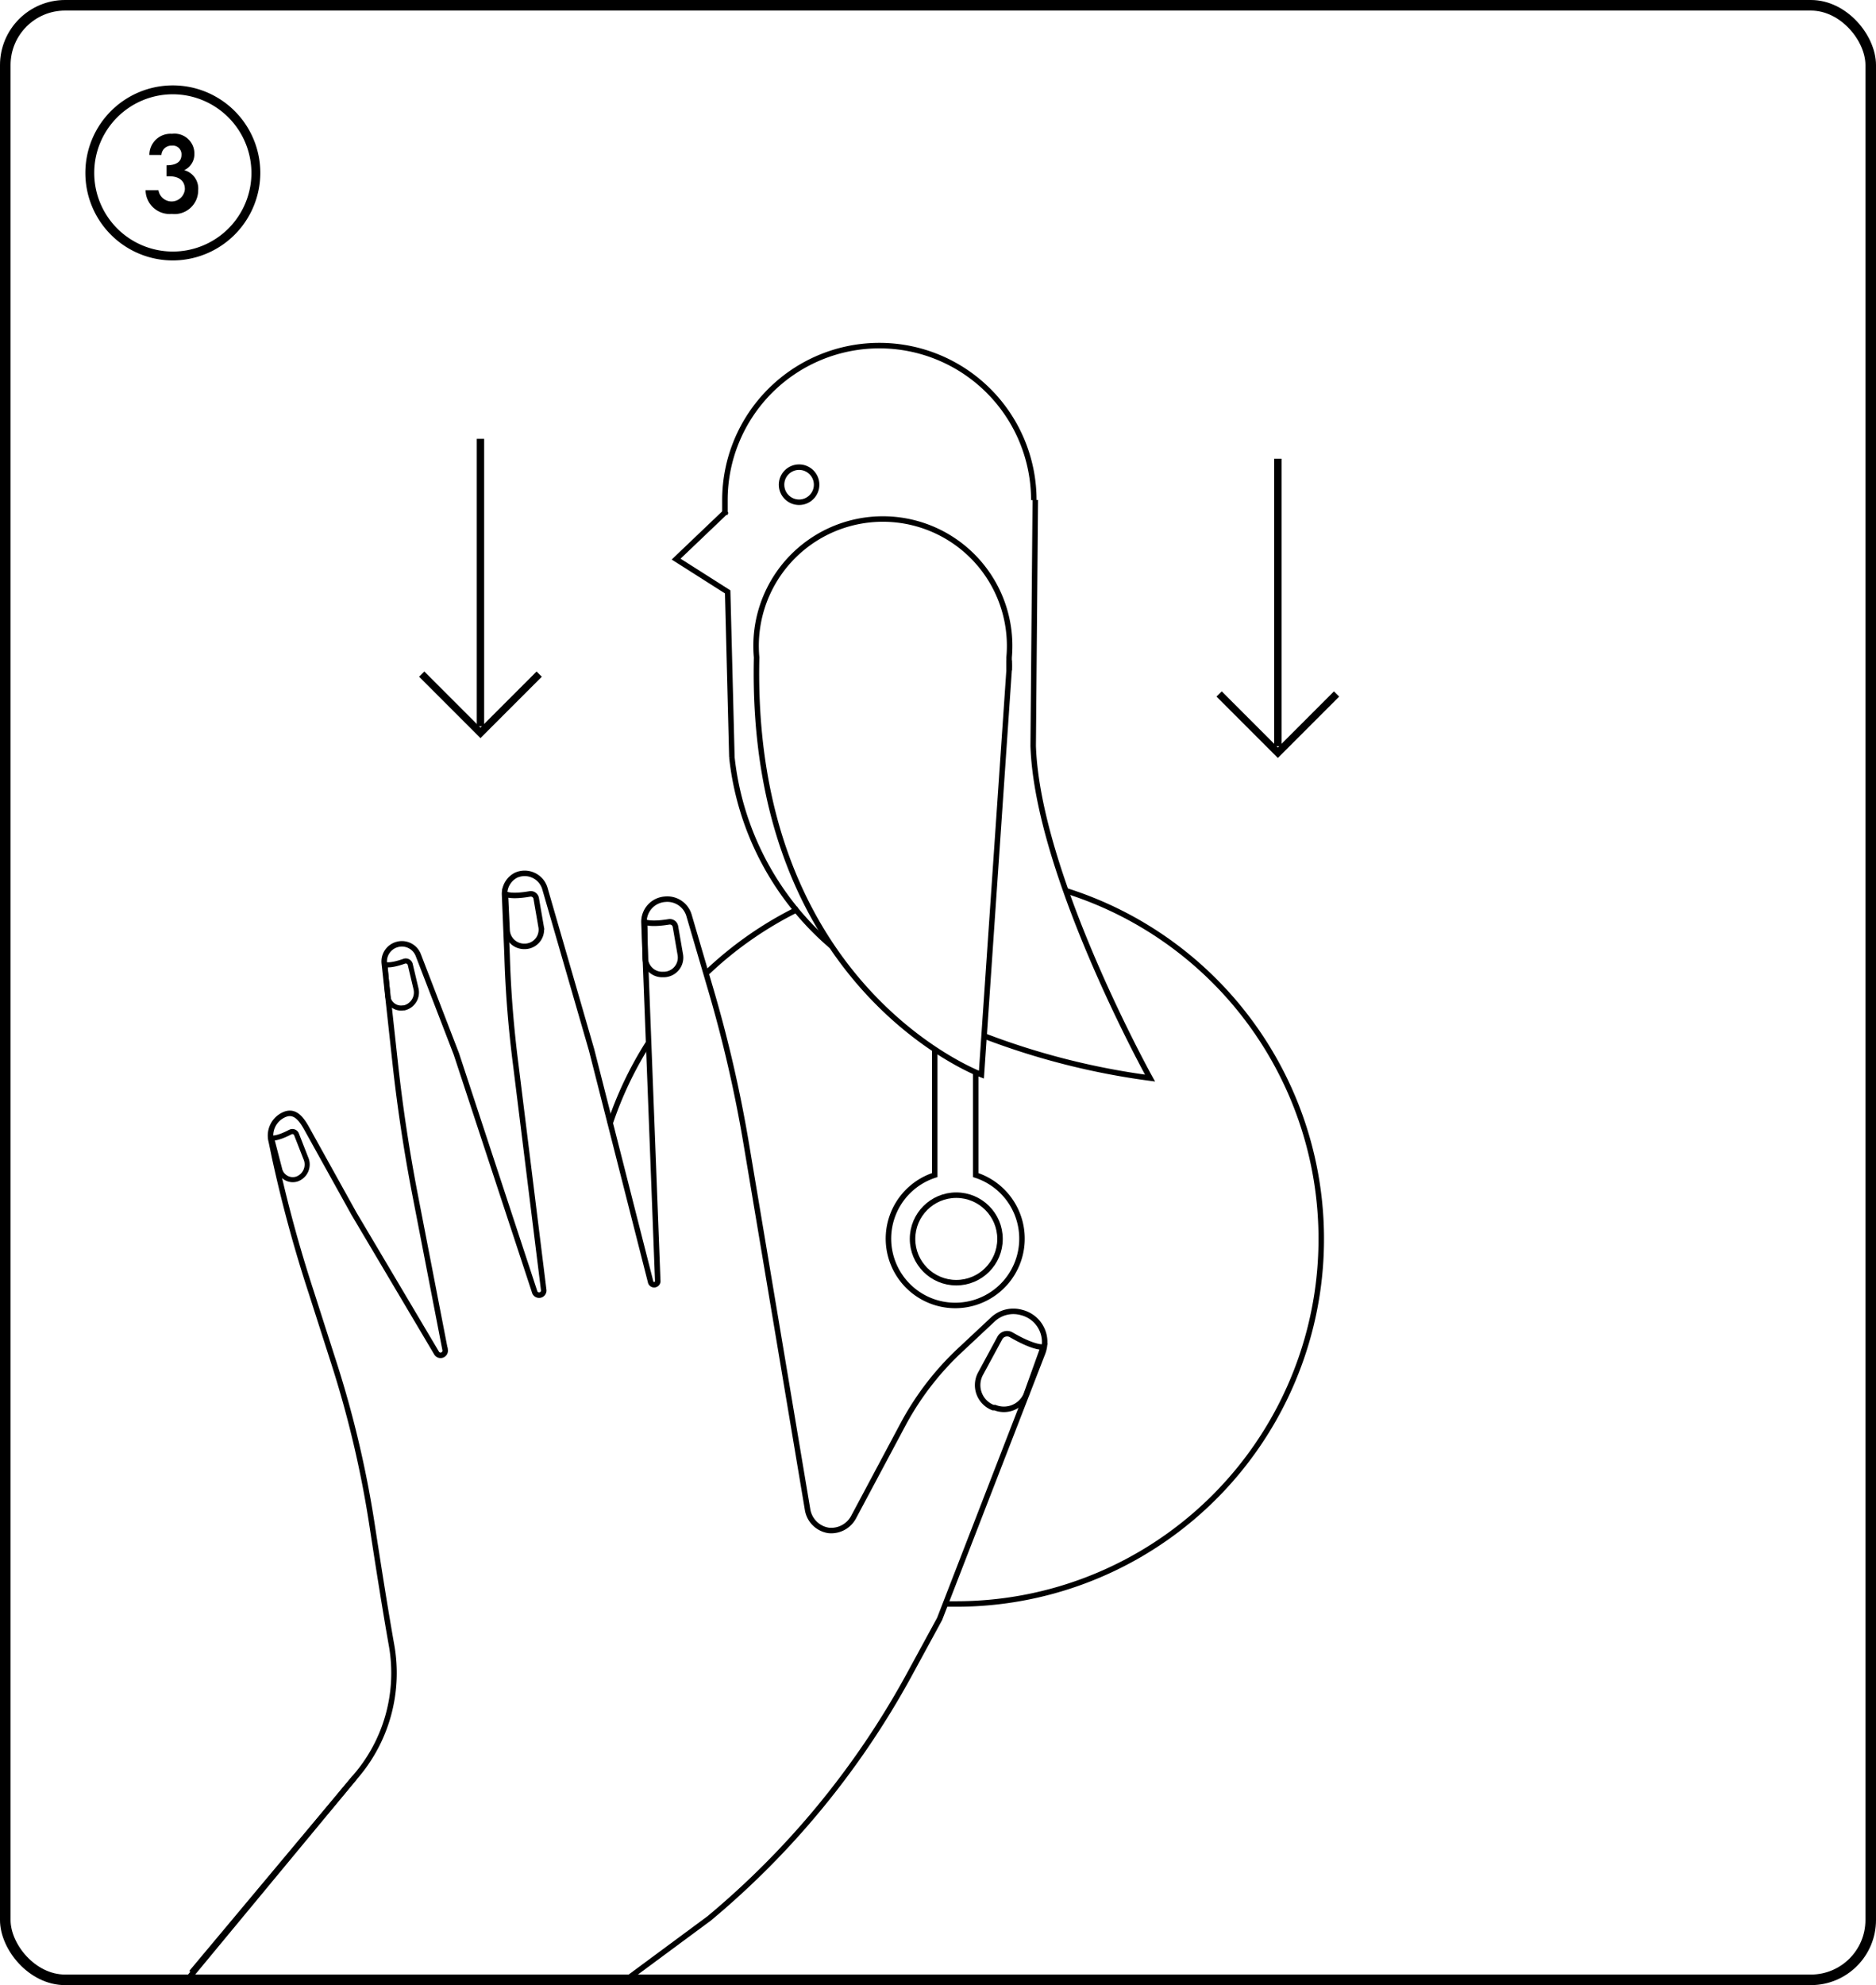 <svg viewBox="0 0 88.79 93.91" xmlns="http://www.w3.org/2000/svg"><defs><style>.cls-1,.cls-2,.cls-3,.cls-5{fill:none;}.cls-1,.cls-2,.cls-3,.cls-4,.cls-5{stroke:#000;stroke-miterlimit:10;}.cls-1{stroke-width:0.5px;}.cls-2,.cls-4{stroke-width:0.26px;}.cls-3{stroke-width:0.35px;}.cls-4{fill:#fff;}.cls-5{stroke-width:0.24px;}</style></defs><title>canairi-illu-3_3</title><g data-name="Lag 2" id="Lag_2"><g id="Layout"><rect rx="2.83" height="93.41" width="88.29" y="0.25" x="0.25" class="cls-1"></rect><path d="M33.47,46a17.38,17.38,0,0,1,4.31-3" class="cls-2"></path><path d="M28.87,53.16a17.36,17.36,0,0,1,1.8-3.79" class="cls-2"></path><path d="M50.46,42.14a17.27,17.27,0,0,1-5.2,33.74h-.48" class="cls-2"></path><path d="M46.18,50.72v4.87a3.16,3.16,0,1,1-1.94,0v-6" class="cls-2"></path><circle r="2.07" cy="58.61" cx="45.26" class="cls-2"></circle><path d="M46.56,49a34.68,34.68,0,0,0,7.87,2s-5.33-9.6-5.53-15.72L49,23.65" class="cls-2"></path><path d="M34.39,24.17,32,26.45,34.44,28l.2,7.83a13.68,13.68,0,0,0,4.71,8.92" class="cls-2"></path><path d="M34.31,24.36c0-.17,0-.53,0-.7a7.31,7.31,0,0,1,14.62,0" class="cls-2"></path><path d="M47.76,31.29a3,3,0,0,1,0,.42Z" class="cls-2"></path><path d="M47.76,31.1v.19l0,.42L46.45,50.84s-11-4.08-10.64-19.74a6,6,0,1,1,11.95,0Z" class="cls-2"></path><line y2="31.29" x2="47.76" y1="31.24" x1="47.76" class="cls-2"></line><circle r="0.83" cy="22.93" cx="37.82" class="cls-2"></circle><line y2="35.3" x2="60.48" y1="21.7" x1="60.48" class="cls-3"></line><polyline points="63.26 32.83 60.48 35.61 57.7 32.83" class="cls-3"></polyline><line y2="34.36" x2="22.74" y1="20.76" x1="22.74" class="cls-3"></line><polyline points="25.52 31.89 22.74 34.67 19.96 31.89" class="cls-3"></polyline><path d="M8.18,12.32a4.14,4.14,0,1,1,4.14-4.14A4.15,4.15,0,0,1,8.18,12.32Zm0-7.86A3.72,3.72,0,1,0,11.9,8.18,3.73,3.73,0,0,0,8.18,4.46Z"></path><path d="M7.5,9a.63.63,0,0,0,1.25-.05c0-.43-.32-.61-.73-.61H7.88V7.82c.39,0,.71-.12.71-.5a.41.41,0,0,0-.46-.43.47.47,0,0,0-.49.44H7.07a1,1,0,0,1,1.07-1A.94.94,0,0,1,9.2,7.3a.83.83,0,0,1-.48.75A.9.9,0,0,1,9.38,9a1.12,1.12,0,0,1-1.25,1.12A1.14,1.14,0,0,1,6.89,9Z"></path><path d="M29.81,93.53l3.76-2.78A39.75,39.75,0,0,0,43,79.29l1.47-2.7L49.35,64a1.44,1.44,0,0,0-1-1.91h0a1.42,1.42,0,0,0-1.37.34l-1.55,1.45a13.56,13.56,0,0,0-2.71,3.54l-2.32,4.35a1.2,1.2,0,0,1-1.18.63h0a1.19,1.19,0,0,1-1-1l-2.9-17.29a62.47,62.47,0,0,0-1.71-7.4l-1-3.41a1.07,1.07,0,0,0-1.13-.76h0a1.07,1.07,0,0,0-1,1.11l.65,16.93a.17.17,0,0,1-.34.05L28,49.67,25.78,42a1,1,0,0,0-1.35-.6h0a1,1,0,0,0-.55.9L24,45.2c.05,1.72.19,3.44.41,5.16L25.73,61a.22.22,0,0,1-.43.1L21.6,49.86l-1.8-4.67a.83.83,0,0,0-1-.51h0a.83.83,0,0,0-.61.9l.52,4.76q.34,3.09.93,6.15l1.43,7.38a.22.22,0,0,1-.4.15l-3.92-6.61-2.22-4c-.28-.51-.6-.92-1.12-.66h0A1.08,1.08,0,0,0,12.84,54l.15.72a64.53,64.53,0,0,0,1.74,6.41l1,3.12a49.81,49.81,0,0,1,1.91,8.09c.27,1.75.59,3.79.89,5.48a7.5,7.5,0,0,1-1.77,6.3L9.06,93.32" class="cls-2"></path><line y2="93.53" x2="8.97" y1="84.1" x1="16.78" class="cls-4"></line><path d="M49.38,63.72s-.38.09-1.53-.58a.39.39,0,0,0-.53.16L46.4,65A1.14,1.14,0,0,0,47,66.59l.09,0A1.15,1.15,0,0,0,48.56,66Z" class="cls-2"></path><path d="M30.51,43.61s.23.15,1.15,0a.27.27,0,0,1,.31.23l.23,1.33a.8.8,0,0,1-.76.93h-.06a.8.8,0,0,1-.84-.78Z" class="cls-2"></path><path d="M23.92,42.29s.23.16,1.15,0a.26.26,0,0,1,.31.22l.23,1.33a.79.79,0,0,1-.76.93h-.06A.81.81,0,0,1,24,44Z" class="cls-2"></path><path d="M18.22,45.62s.19.11.92-.15a.22.22,0,0,1,.28.17l.27,1.14a.75.75,0,0,1-.56.9h-.05a.63.63,0,0,1-.73-.6Z" class="cls-5"></path><path d="M12.85,53.83s.21.08.9-.28a.21.21,0,0,1,.29.13l.43,1.1a.73.73,0,0,1-.43,1l0,0a.64.64,0,0,1-.81-.49Z" class="cls-5"></path></g></g></svg>